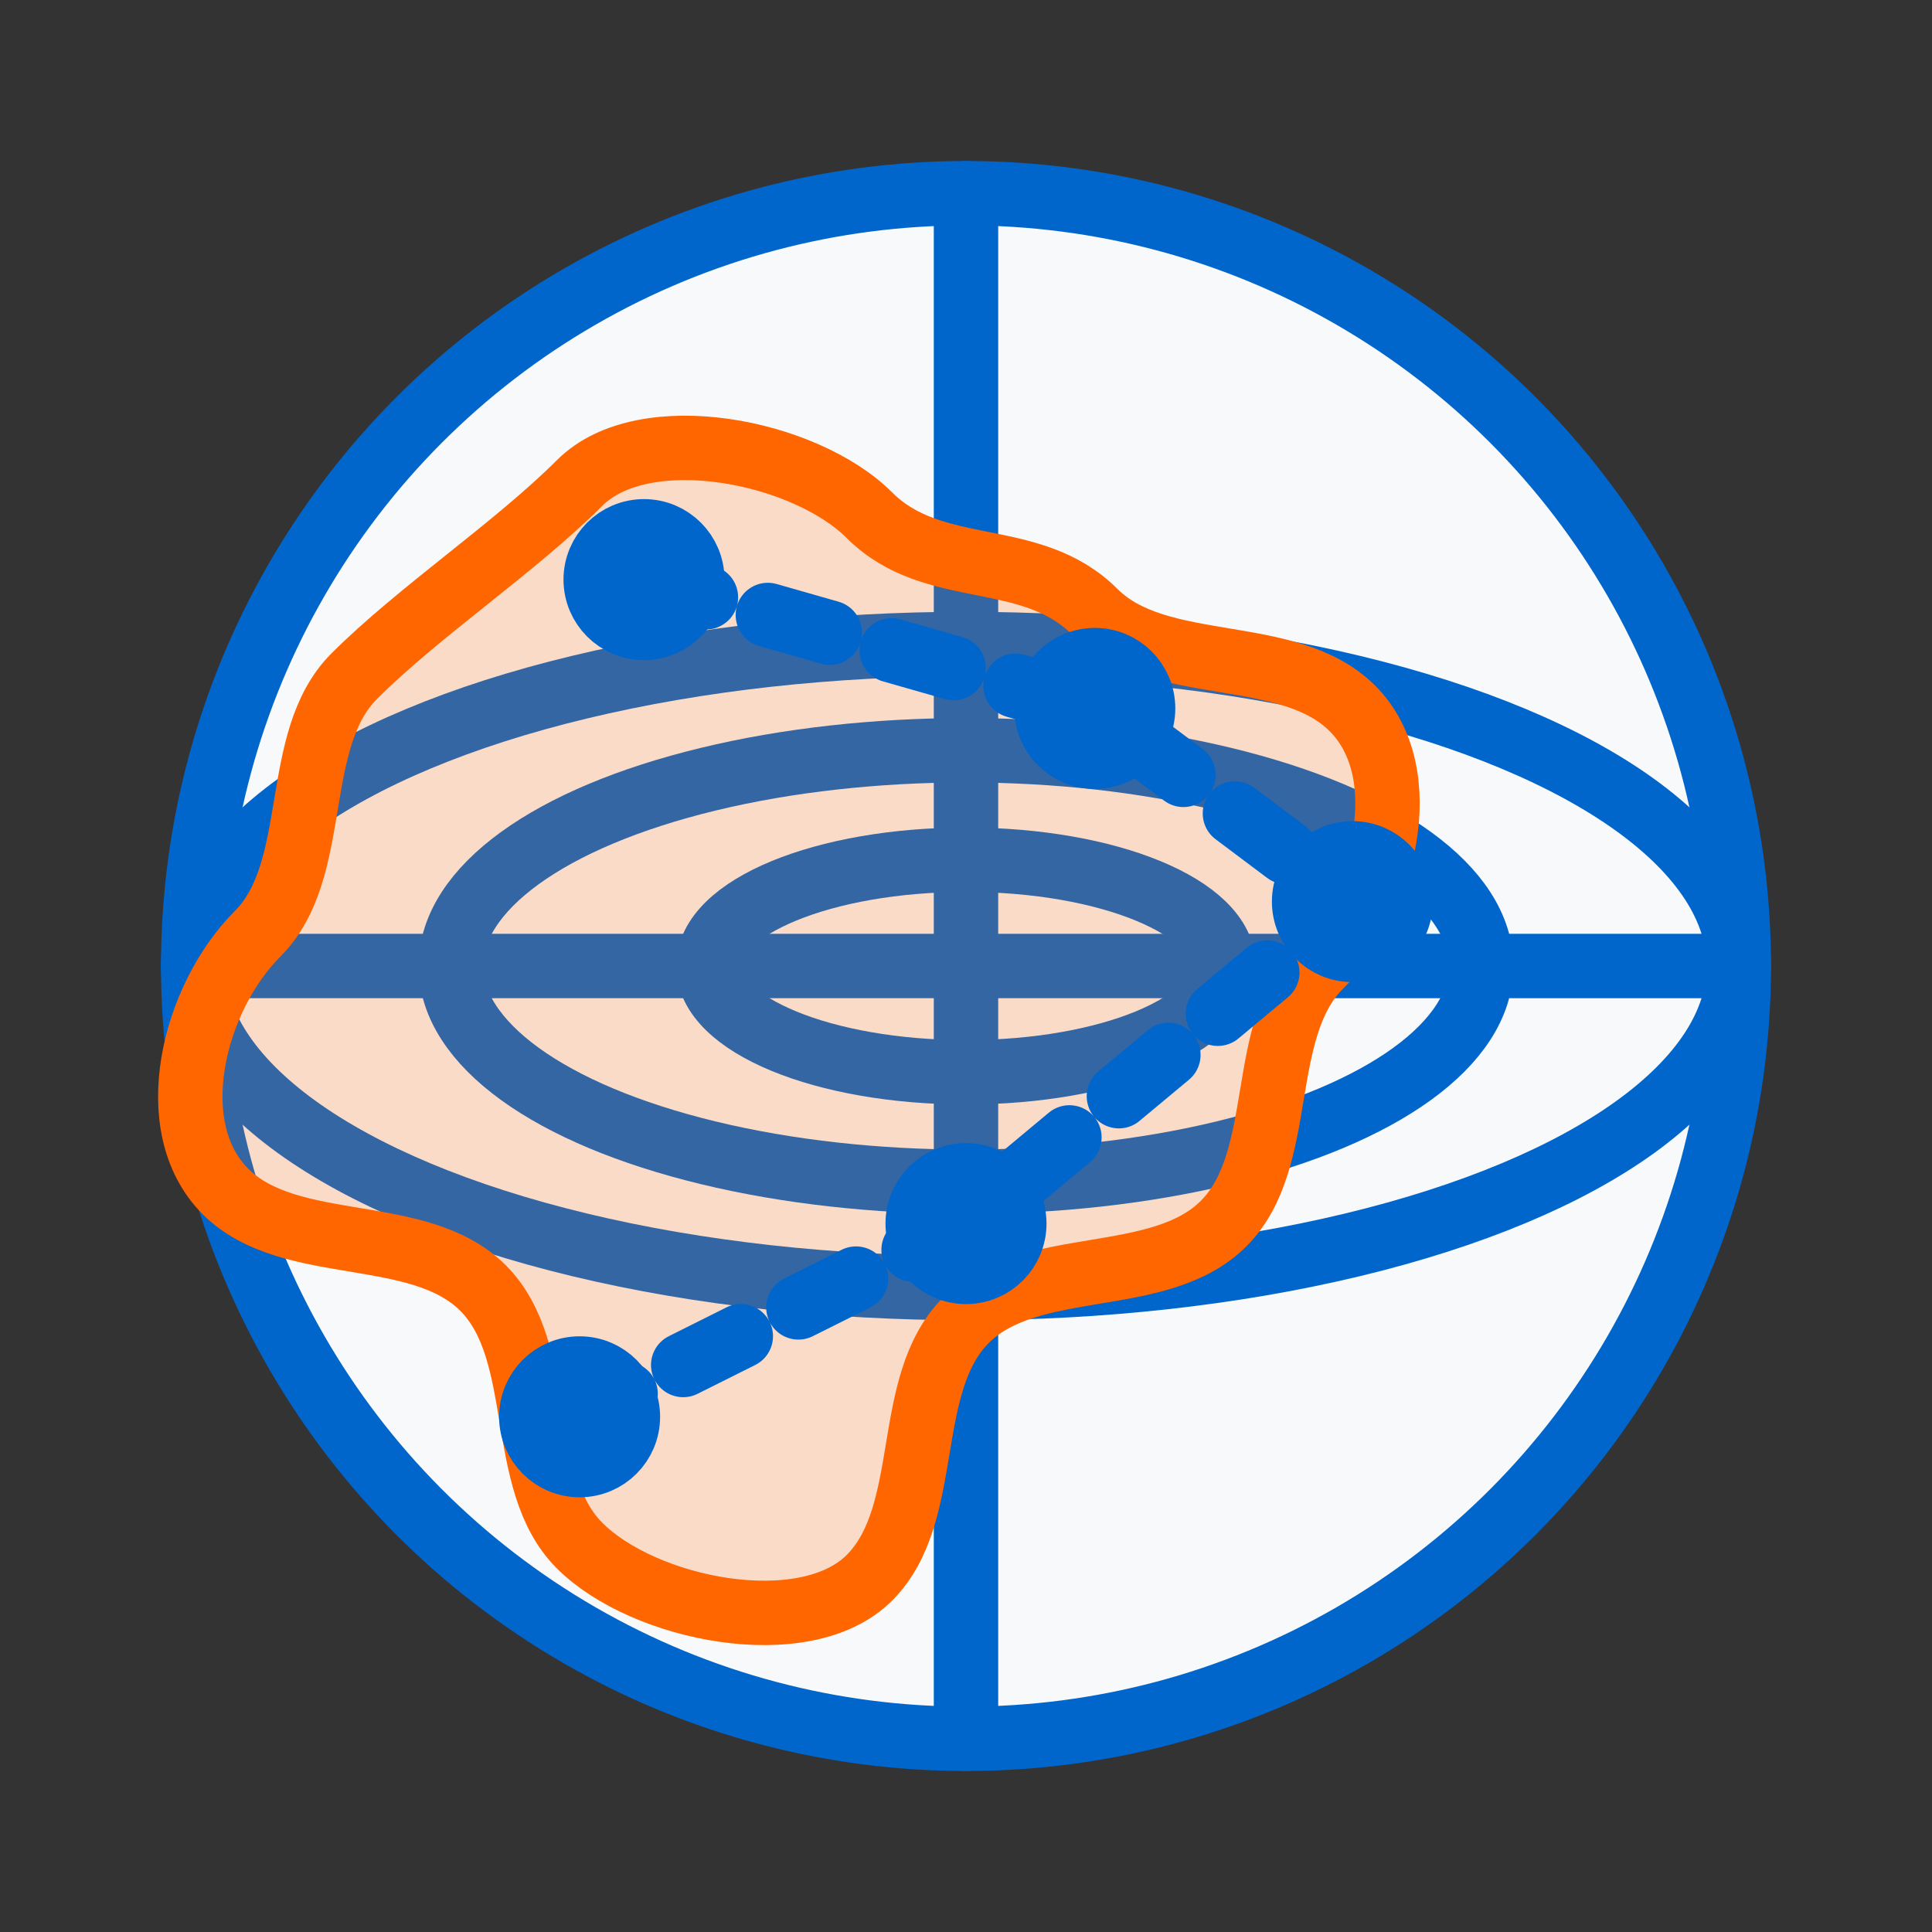 <svg xmlns="http://www.w3.org/2000/svg" width="60" height="60" viewBox="0 0 60 60">
  <rect x="0" y="0" width="60" height="60" fill="#333333" stroke="none"/>
  <g fill="none" stroke="#0066cc" stroke-width="2" stroke-linecap="round" stroke-linejoin="round">
    <!-- 地球主体 -->
    <circle cx="30" cy="30" r="24" fill="#f8f9fa"/>
    
    <!-- 经线 -->
    <ellipse cx="30" cy="30" rx="24" ry="10"/>
    <ellipse cx="30" cy="30" rx="16" ry="6.7"/>
    <ellipse cx="30" cy="30" rx="8" ry="3.3"/>
    
    <!-- 纬线 -->
    <line x1="6" y1="30" x2="54" y2="30"/>
    <line x1="30" y1="6" x2="30" y2="54"/>
    
    <!-- 大陆轮廓 -->
    <path d="M18 15C20 13 25 14 27 16C29 18 32 17 34 19C36 21 40 20 42 22C44 24 43 28 41 30C39 32 40 36 38 38C36 40 32 39 30 41C28 43 29 47 27 49C25 51 20 50 18 48C16 46 17 42 15 40C13 38 9 39 7 37C5 35 6 31 8 29C10 27 9 23 11 21C13 19 16 17 18 15Z" fill="#ff6600" fill-opacity="0.2" stroke="#ff6600"/>
    
    <!-- 连接点 -->
    <circle cx="20" cy="18" r="1.5" fill="#0066cc"/>
    <circle cx="34" cy="22" r="1.5" fill="#0066cc"/>
    <circle cx="42" cy="28" r="1.5" fill="#0066cc"/>
    <circle cx="30" cy="38" r="1.5" fill="#0066cc"/>
    <circle cx="18" cy="44" r="1.5" fill="#0066cc"/>
    
    <!-- 连接线 -->
    <path d="M20 18L34 22L42 28L30 38L18 44" stroke="#0066cc" stroke-dasharray="2 2"/>
  </g>
</svg> 